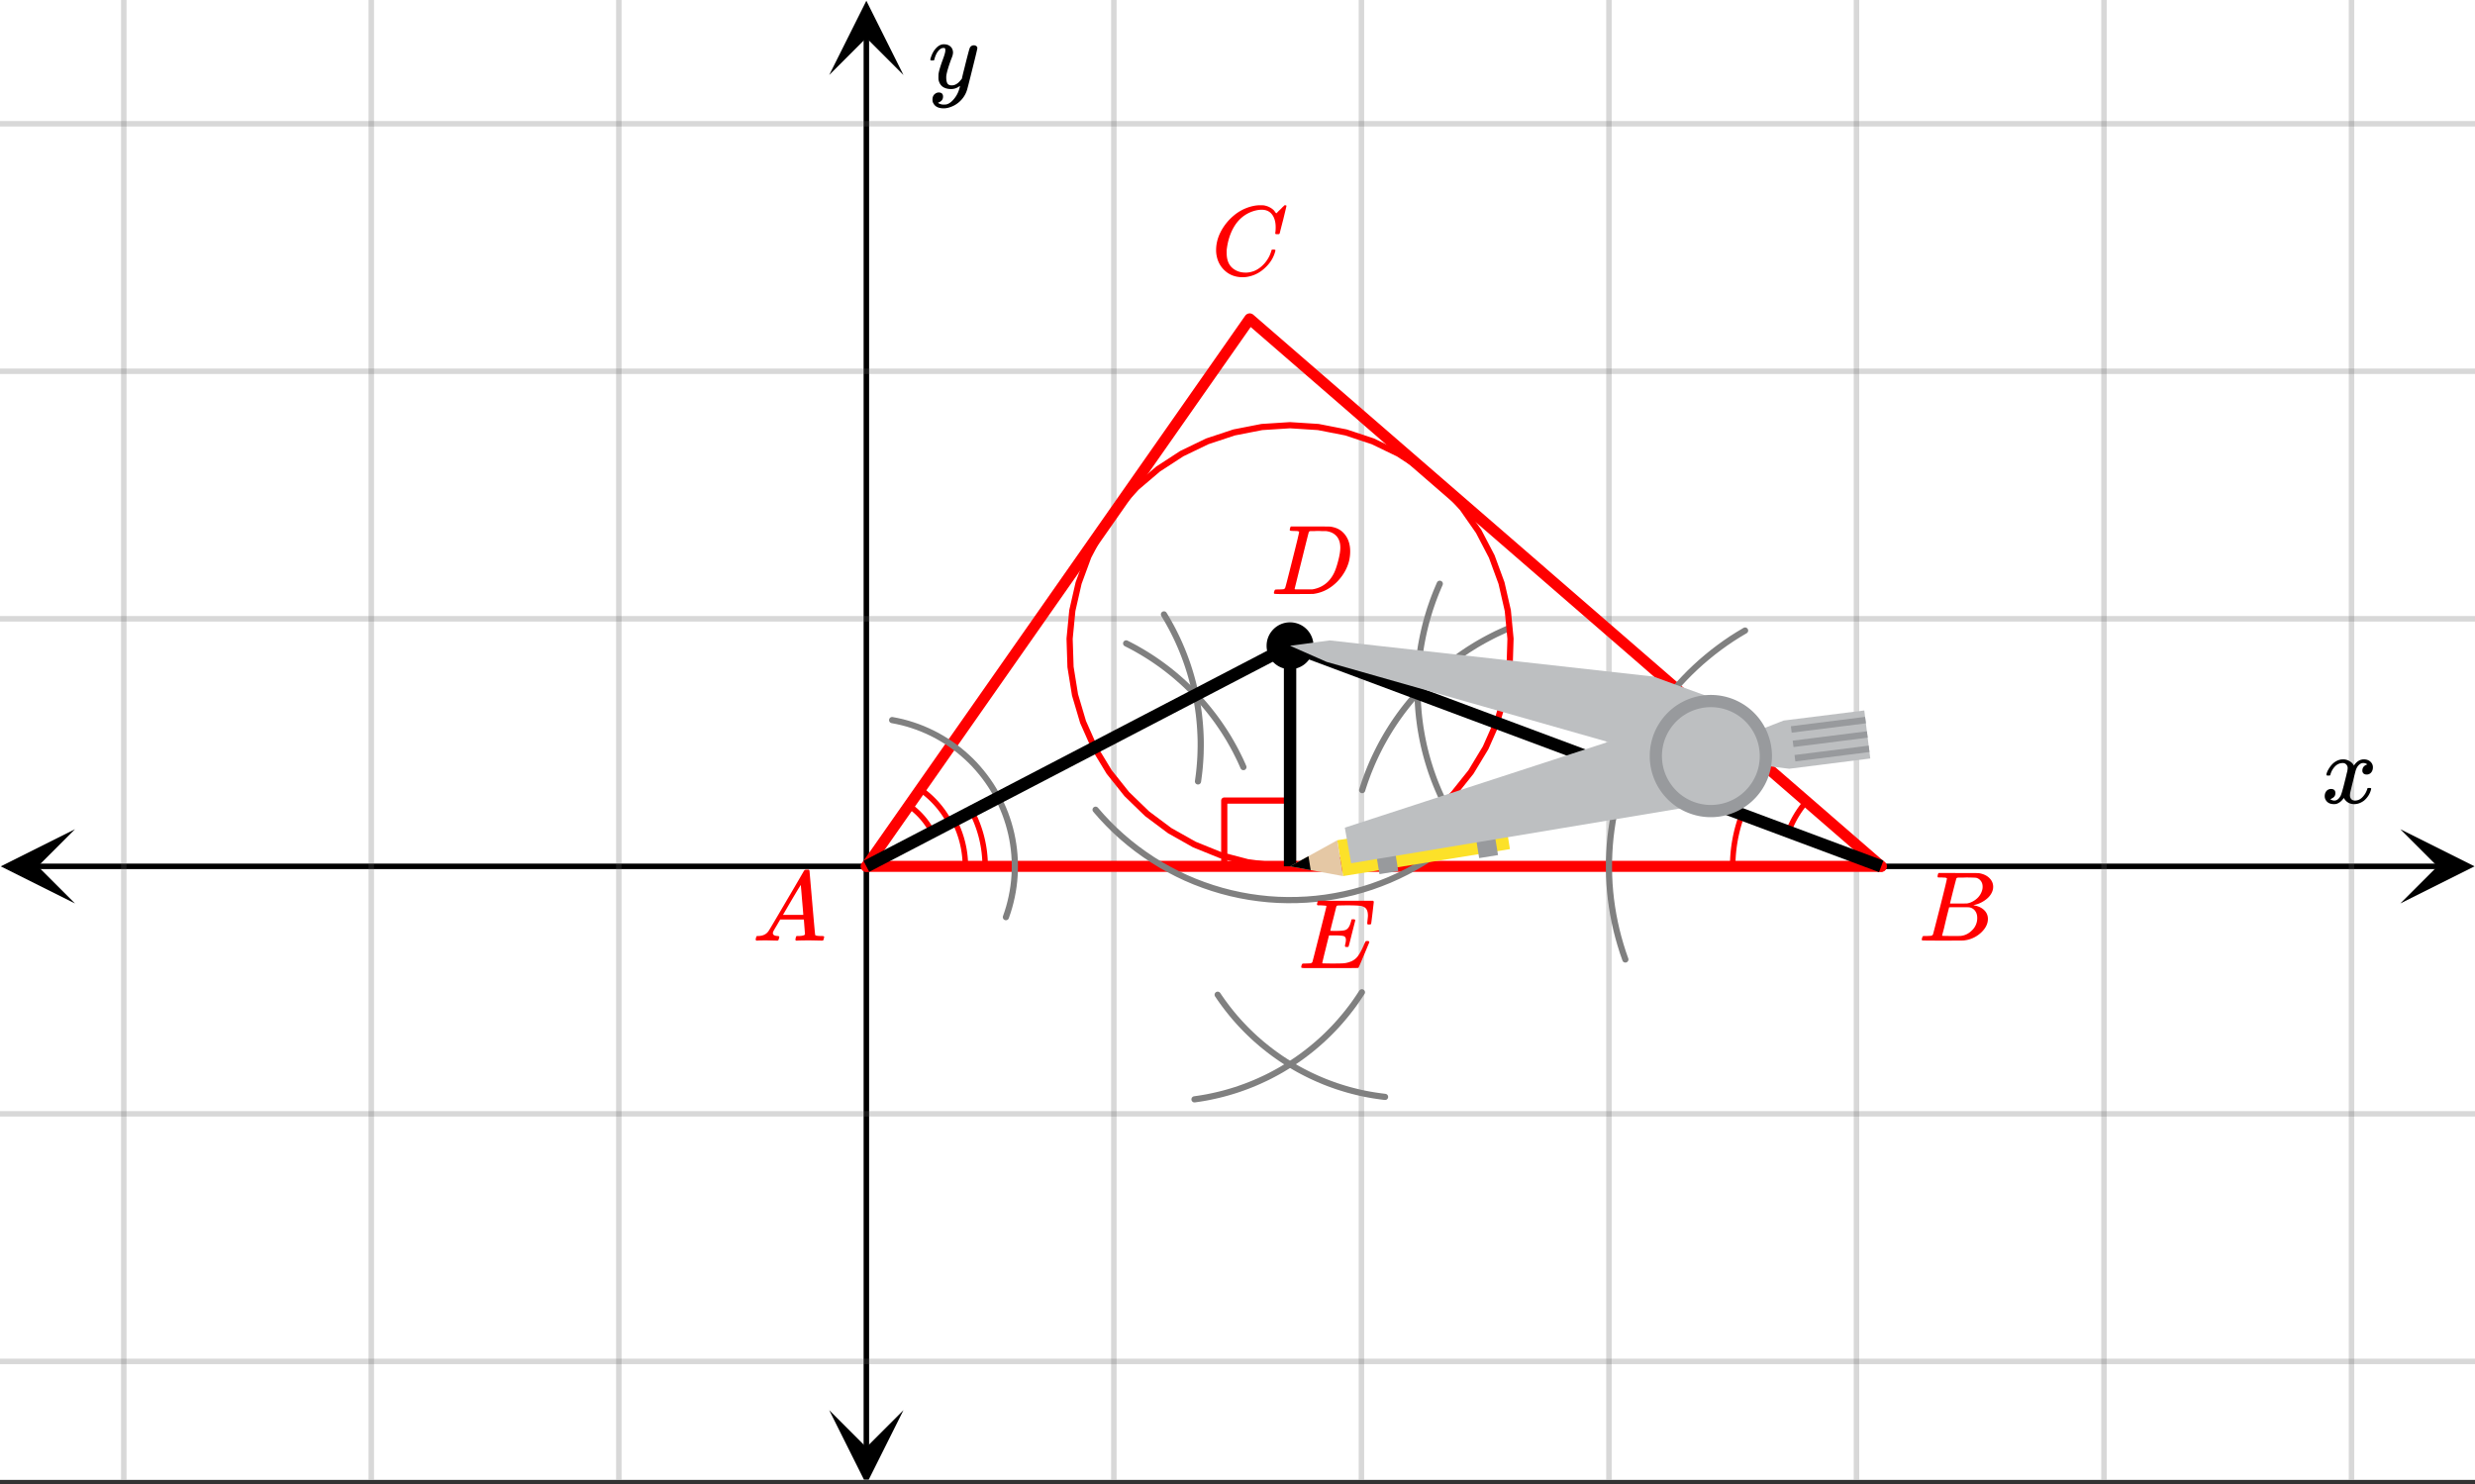 <svg xmlns="http://www.w3.org/2000/svg" xmlns:xlink="http://www.w3.org/1999/xlink" width="449.28" height="269.44" viewBox="0 0 336.96 202.08"><rect x="0" y="0" width="336.96" height="202.08" fill="#333333" stroke="none"/><defs><symbol overflow="visible" id="h"><path d="M.781-3.75C.727-3.8.703-3.848.703-3.89c.031-.25.172-.563.422-.938.414-.633.941-1.004 1.578-1.11.133-.007.235-.015.297-.015.313 0 .598.086.86.25.269.156.46.355.578.594.113-.157.187-.25.218-.282.332-.375.711-.562 1.14-.562.364 0 .661.105.891.312.227.211.344.465.344.766 0 .281-.078.516-.234.703a.776.776 0 0 1-.625.281.64.64 0 0 1-.422-.14.521.521 0 0 1-.156-.39c0-.415.222-.696.672-.845a.58.58 0 0 0-.141-.093.705.705 0 0 0-.39-.094.91.91 0 0 0-.266.031c-.336.149-.586.445-.75.89-.032.075-.164.579-.39 1.516-.231.93-.356 1.45-.376 1.563a1.827 1.827 0 0 0-.047.406c0 .211.063.383.188.516.125.125.289.187.5.187.383 0 .726-.16 1.031-.484.3-.32.508-.676.625-1.063.02-.082.04-.129.063-.14.03-.02.109-.031.234-.031.164 0 .25.039.25.109 0 .012-.012.058-.031.14-.149.563-.461 1.055-.938 1.47-.43.323-.875.484-1.344.484-.625 0-1.101-.282-1.421-.844-.262.406-.594.68-1 .812-.086.02-.2.032-.344.032-.524 0-.89-.188-1.11-.563a.953.953 0 0 1-.14-.531c0-.27.078-.5.234-.688a.798.798 0 0 1 .625-.28c.395 0 .594.187.594.562 0 .336-.164.574-.484.718a.359.359 0 0 1-.063.047l-.078.031c-.012.012-.024.016-.031.016h-.032c0 .031.063.074.188.125a.817.817 0 0 0 .36.078c.32 0 .597-.203.827-.61.102-.163.282-.75.532-1.75.05-.206.109-.437.171-.687.063-.257.11-.457.141-.593.031-.133.05-.211.063-.235a2.86 2.86 0 0 0 .078-.531.678.678 0 0 0-.188-.5.613.613 0 0 0-.484-.203c-.406 0-.762.156-1.063.469a2.562 2.562 0 0 0-.609 1.078c-.012.074-.031.12-.063.14a.752.752 0 0 1-.218.016zm0 0"/></symbol><symbol overflow="visible" id="i"><path d="M6.234-5.813c.125 0 .227.04.313.11.094.062.14.152.14.266 0 .117-.226 1.058-.671 2.828C5.578-.836 5.328.133 5.266.312a3.459 3.459 0 0 1-.688 1.22 3.641 3.641 0 0 1-1.11.874c-.491.239-.945.36-1.359.36-.687 0-1.152-.22-1.39-.657-.094-.125-.14-.304-.14-.53 0-.306.085-.544.265-.72.187-.168.379-.25.578-.25.394 0 .594.188.594.563 0 .332-.157.578-.47.734a.298.298 0 0 1-.062.032.295.295 0 0 0-.078.03c-.011.009-.023.016-.031.016L1.328 2c.031.05.129.11.297.172.133.05.273.078.422.078h.11c.155 0 .273-.012.359-.031.332-.094.648-.324.953-.688A3.69 3.69 0 0 0 4.188.25c.093-.3.14-.477.14-.531 0-.008-.012-.004-.031.015a.358.358 0 0 1-.078.047c-.336.239-.703.36-1.11.36-.46 0-.84-.106-1.14-.313-.293-.219-.48-.531-.563-.937a2.932 2.932 0 0 1-.015-.407c0-.218.007-.382.03-.5.063-.394.266-1.054.61-1.984.196-.531.297-.898.297-1.11a.838.838 0 0 0-.031-.265c-.024-.05-.074-.078-.156-.078h-.063c-.21 0-.406.094-.594.281-.293.293-.511.727-.656 1.297 0 .012-.008.027-.015.047a.188.188 0 0 1-.032.047l-.015.015c-.012.012-.028.016-.047.016h-.36C.305-3.8.281-3.836.281-3.86a.97.97 0 0 1 .047-.203c.188-.625.469-1.113.844-1.468.3-.282.617-.422.953-.422.383 0 .688.105.906.312.227.2.344.485.344.86-.023.168-.04.261-.047.281 0 .055-.07.246-.203.578-.367 1-.586 1.735-.656 2.203a1.857 1.857 0 0 0-.016.297c0 .344.05.61.156.797.114.18.313.266.594.266.207 0 .406-.051.594-.157a1.84 1.84 0 0 0 .422-.328c.093-.101.21-.242.36-.422a32.833 32.833 0 0 1 .25-1.063c.093-.35.175-.687.25-1 .343-1.35.534-2.062.577-2.124a.592.592 0 0 1 .578-.36zm0 0"/></symbol><symbol overflow="visible" id="j"><path d="M.563 0C.5-.063.469-.11.469-.14c0-.04.015-.118.047-.235.03-.113.054-.18.078-.203L.64-.625h.203c.625-.02 1.082-.242 1.375-.672.05-.05.863-1.422 2.437-4.11A452.554 452.554 0 0 0 7.046-9.5c.052-.07.095-.113.126-.125.039-.02.144-.031.312-.031h.235c.05.086.078.133.078.14l.375 4.344c.25 2.906.383 4.375.406 4.406.04.094.332.141.875.141.094 0 .16.008.203.016.04 0 .07.011.094.03a.111.111 0 0 1 .047.095.983.983 0 0 1-.047.187 1.032 1.032 0 0 1-.078.25C9.648-.016 9.594 0 9.5 0c-.168 0-.438-.004-.813-.016-.374-.007-.671-.015-.89-.015-.844 0-1.399.011-1.656.031h-.172a.365.365 0 0 1-.094-.11c0-.019.016-.1.047-.25.031-.124.055-.195.078-.218l.047-.047h.281c.477-.008.766-.082.86-.219L7.03-2.875H3.813l-.454.781c-.324.543-.492.836-.5.875a.524.524 0 0 0-.046.203c0 .23.203.36.609.391.176 0 .265.047.265.14a.583.583 0 0 1-.046.188.754.754 0 0 1-.094.25C3.523-.016 3.473 0 3.39 0c-.157 0-.403-.004-.735-.016-.336-.007-.586-.015-.75-.015C1.258-.031.848-.02.672 0zm6.39-3.5c0-.102-.058-.805-.172-2.11-.105-1.3-.164-1.956-.172-1.968L6.25-7c-.148.242-.434.719-.86 1.438L4.189-3.5H6.952zm0 0"/></symbol><symbol overflow="visible" id="k"><path d="M3.89-8.469c0-.008-.007-.02-.015-.031a.084.084 0 0 0-.047-.016.311.311 0 0 1-.062-.03.156.156 0 0 0-.079-.017c-.03-.007-.062-.015-.093-.015h-.219a.516.516 0 0 0-.125-.016h-.531c-.043-.008-.074-.039-.094-.094-.012-.019-.008-.097.016-.234.039-.164.082-.258.125-.281h1.75c2.332 0 3.562.008 3.687.015.613.094 1.098.313 1.453.657.352.344.531.746.531 1.203 0 .312-.085.617-.25.906-.199.367-.515.695-.953.984-.437.293-.89.485-1.359.579l-.14.046c.593.086 1.07.293 1.437.625.363.336.547.747.547 1.235 0 .648-.297 1.258-.89 1.828a4.026 4.026 0 0 1-2.47 1.11C6.047-.005 5.098 0 3.266 0 1.46 0 .55-.008.53-.031.488-.051.47-.086.47-.141c0-.062.008-.125.031-.187.04-.164.086-.258.14-.281a.954.954 0 0 1 .204-.016h.078c.238 0 .504-.008.797-.031.133-.031.222-.086.265-.172.02-.031.344-1.274.97-3.735.624-2.468.937-3.769.937-3.906zm4.86 1.14c0-.312-.078-.57-.234-.78a1.131 1.131 0 0 0-.625-.438c-.063-.02-.48-.035-1.25-.047-.18 0-.368.008-.563.016h-.64c-.125.012-.211.043-.25.094-.024.043-.172.609-.454 1.703-.273 1.093-.414 1.672-.421 1.734h1.093c.727 0 1.145-.004 1.25-.016.375-.07.723-.222 1.047-.453.332-.226.586-.504.766-.828.187-.332.281-.66.281-.984zm-.734 4.235c0-.394-.106-.722-.313-.984a1.208 1.208 0 0 0-.797-.453c-.054-.008-.43-.016-1.125-.016-1.062 0-1.593.008-1.593.016 0 .023-.086.351-.25.984a121.9 121.9 0 0 0-.454 1.906l-.25.938c0 .043.051.062.157.062.113 0 .476.008 1.093.016.801 0 1.235-.004 1.297-.016.582-.062 1.098-.32 1.547-.78a2.279 2.279 0 0 0 .688-1.673zm0 0"/></symbol><symbol overflow="visible" id="l"><path d="M8.781-6.484c0-.75-.168-1.336-.5-1.766-.324-.426-.793-.64-1.406-.64-.48 0-.996.117-1.547.343-.969.418-1.73 1.117-2.281 2.094-.492.867-.805 1.887-.938 3.062V-3c0 1.031.336 1.773 1.016 2.219.438.304.969.453 1.594.453.343 0 .718-.07 1.125-.219.531-.219 1.008-.57 1.437-1.062.426-.5.723-1.04.89-1.625.032-.114.056-.18.079-.204.031-.019.102-.03.219-.03.187 0 .281.038.281.109 0 .023-.012.07-.031.14-.211.805-.64 1.524-1.297 2.156C6.773-.425 6.05-.016 5.25.173a3.756 3.756 0 0 1-.953.125C3.367.297 2.594.03 1.969-.5A3.566 3.566 0 0 1 .766-2.516a3.733 3.733 0 0 1-.094-.875c0-1.082.336-2.132 1.015-3.156a7.267 7.267 0 0 1 1.5-1.64 6.098 6.098 0 0 1 1.97-1.063c.53-.164 1.015-.25 1.452-.25.32 0 .508.008.563.016.539.093.992.32 1.36.671l.109.141c.05.074.097.137.14.188.04.054.067.078.078.078.032 0 .149-.114.36-.344.062-.05.129-.113.203-.188l.219-.218a.722.722 0 0 1 .14-.14l.203-.204h.079c.124 0 .187.031.187.094 0 .031-.148.648-.438 1.844a166.04 166.04 0 0 0-.484 1.89.239.239 0 0 1-.078.094.858.858 0 0 1-.234.016h-.204a.936.936 0 0 1-.093-.094c0-.008.008-.086.031-.235.02-.175.031-.375.031-.593zm0 0"/></symbol><symbol overflow="visible" id="m"><path d="M3.875-8.469c0-.008-.008-.02-.016-.031a.084.084 0 0 0-.046-.016c-.012-.007-.028-.02-.047-.03a.291.291 0 0 0-.094-.017c-.031-.007-.063-.015-.094-.015H3.36a.516.516 0 0 0-.125-.016h-.14c-.305 0-.465-.031-.485-.094-.011-.019-.007-.093.016-.218.05-.176.094-.274.125-.297h2.688c1.5 0 2.335.008 2.515.015.176 0 .36.028.547.079.707.156 1.27.527 1.688 1.109.425.586.64 1.313.64 2.188 0 .449-.055.89-.156 1.328-.262 1.011-.79 1.933-1.578 2.765-.906.93-1.946 1.485-3.11 1.672l-.187.031L3.187 0h-1.5C.883 0 .478-.02.47-.063v-.015C.445-.118.438-.141.438-.141c0-.02.015-.086.046-.203.04-.133.079-.21.11-.234.031-.031.133-.047.312-.047.239 0 .508-.008.813-.031.125-.031.207-.086.25-.172.031-.031.351-1.274.968-3.735.626-2.468.938-3.769.938-3.906zm5.61 2.14c0-.663-.18-1.19-.532-1.577-.355-.383-.844-.61-1.469-.672h-.593c-.157-.008-.305-.016-.438-.016-.137 0-.281.008-.437.016h-.563c-.125.012-.21.055-.25.125-.023.031-.351 1.328-.984 3.89-.637 2.555-.953 3.84-.953 3.86 0 .043.05.062.156.062h2.25c.851-.132 1.57-.492 2.156-1.078.32-.332.586-.71.797-1.14.207-.426.398-.993.578-1.704.188-.718.281-1.304.281-1.765zm0 0"/></symbol><symbol overflow="visible" id="n"><path d="M9.406-6.063c0-.093.016-.273.047-.546.031-.27.047-.442.047-.516 0-.395-.07-.691-.203-.89-.125-.208-.356-.352-.688-.438-.304-.063-.992-.094-2.062-.094-.774.012-1.172.024-1.203.031a.246.246 0 0 0-.14.125c-.013.032-.153.59-.423 1.672a61.232 61.232 0 0 0-.406 1.64c.195.013.41.016.64.016h.126c.582 0 1-.035 1.25-.109.257-.082.46-.285.609-.61.05-.1.117-.296.203-.577a.433.433 0 0 0 .016-.11c.008-.039.015-.066.015-.078 0-.008.004-.023.016-.047a.047.047 0 0 1 .047-.031.213.213 0 0 1 .078-.016h.234c.032 0 .055.008.079.016.019.012.03.023.03.031.009 0 .02.012.032.032a.09.09 0 0 0 .031.046l-.453 1.782c-.293 1.199-.453 1.808-.484 1.828-.024.023-.094.031-.219.031-.117 0-.184-.008-.203-.031-.055-.031-.059-.14-.016-.328.063-.239.094-.442.094-.61 0-.258-.09-.426-.266-.5-.168-.07-.609-.11-1.328-.11h-.703c-.055.188-.219.856-.5 2a93.385 93.385 0 0 0-.422 1.75c0 .044.051.063.156.063.102 0 .458.008 1.063.016.844 0 1.398-.008 1.672-.031.281-.02.55-.078.812-.172a2.23 2.23 0 0 0 1.094-.735c.29-.363.61-.957.953-1.78.094-.196.149-.302.172-.313.031-.02.098-.031.203-.031.102 0 .164.007.188.015.062.043.094.094.094.156C8.738-1.234 8.242-.07 8.203-.03 8.172-.008 6.883 0 4.343 0H.939C.613-.008.445-.031.438-.063v-.015C.425-.118.421-.141.421-.141c0-.02.008-.086.031-.203.04-.133.078-.21.11-.234.039-.031.144-.047.312-.047.238 0 .508-.008.813-.031.125-.031.207-.086.25-.172.019-.04.343-1.3.968-3.781.625-2.477.938-3.739.938-3.782 0-.062-.016-.093-.047-.093-.074-.02-.313-.04-.719-.063h-.422a.365.365 0 0 1-.094-.11c0-.03.016-.109.047-.234.032-.156.07-.25.125-.28h7.47c.062.062.093.116.093.155 0 .043-.059.547-.172 1.516-.117.969-.18 1.46-.188 1.469-.023.062-.109.093-.265.093H9.5c-.063-.05-.094-.093-.094-.125zm0 0"/></symbol><clipPath id="a"><path d="M0 0h336.96v201.45H0zm0 0"/></clipPath><clipPath id="b"><path d="M.102 112.895H10.21v10.109H.1zm0 0"/></clipPath><clipPath id="c"><path d="M326.79 112.895h10.108v10.109H326.79zm0 0"/></clipPath><clipPath id="d"><path d="M16 0h305v201.45H16zm0 0"/></clipPath><clipPath id="e"><path d="M112.895 191.988h10.109v9.461h-10.11zm0 0"/></clipPath><clipPath id="f"><path d="M112.895.102h10.109V10.21h-10.11zm0 0"/></clipPath><clipPath id="g"><path d="M0 16h336.96v170H0zm0 0"/></clipPath></defs><g clip-path="url(#a)" fill="#fff"><path d="M0 0h337v202.2H0zm0 0"/><path d="M0 0h337v202.2H0zm0 0"/></g><path d="M5.055 117.95h326.89" fill="none" stroke="#000" stroke-width=".749"/><g clip-path="url(#b)"><path d="M10.21 112.895L.103 117.949l10.109 5.055-5.055-5.055zm0 0"/></g><g clip-path="url(#c)"><path d="M326.79 112.895l10.108 5.054-10.109 5.055 5.055-5.055zm0 0"/></g><g clip-path="url(#d)"><path d="M151.648 0v202.2M185.352 0v202.2M219.05 0v202.2M252.75 0v202.2M286.45 0v202.2M320.147 0v202.2M84.25 0v202.2M50.55 0v202.2M16.853 0v202.2" fill="none" stroke-linecap="round" stroke-linejoin="round" stroke="#666" stroke-opacity=".251" stroke-width=".749"/></g><path d="M117.95 197.145V5.055" fill="none" stroke="#000" stroke-width=".749"/><g clip-path="url(#e)"><path d="M112.895 191.988l5.054 10.11 5.055-10.11-5.055 5.055zm0 0"/></g><g clip-path="url(#f)"><path d="M112.895 10.21L117.949.103l5.055 10.109-5.055-5.055zm0 0"/></g><g clip-path="url(#g)"><path d="M0 84.25h337M0 50.55h337M0 16.853h337M0 151.648h337M0 185.352h337" fill="none" stroke-linecap="round" stroke-linejoin="round" stroke="#666" stroke-opacity=".251" stroke-width=".749"/></g><path d="M245.934 109.121a13.441 13.441 0 0 0-2.442 4.117M237.176 110.883a20.208 20.208 0 0 0-1.278 7.066M126.918 113.281a10.11 10.11 0 0 0-3.168-3.613M129.309 112.035a12.811 12.811 0 0 0-4.012-4.574M131.43 117.95c0-2.169-.524-4.302-1.524-6.223M134.125 117.95c0-2.602-.625-5.16-1.828-7.47" fill="none" stroke-linecap="round" stroke-linejoin="round" stroke="red" stroke-width=".749"/><path d="M166.676 117.95v-8.958M166.676 108.992h8.96" fill="none" stroke-width=".843" stroke-linecap="round" stroke-linejoin="round" stroke="red"/><path d="M256.121 117.95l-85.98-74.536M170.14 43.414l-52.19 74.535" fill="red" stroke-width="1.498" stroke-linecap="round" stroke="red"/><path d="M117.95 117.95H256.12" fill="none" stroke-width="1.498" stroke-linecap="round" stroke="red"/><path d="M237.586 85.848l-.906.539-.895.566-.875.594-.855.617-.84.64-.82.665-.805.687-.781.711-.762.73-.738.755-.72.773-.694.797-.676.812-.649.832-.625.852-.601.867-.578.887-.551.902-.524.914-.5.934-.468.945-.446.957-.418.969-.39.984-.36.993-.332 1-.304 1.011-.278 1.02-.246 1.027-.215 1.035-.187 1.04-.156 1.046-.13 1.047-.097 1.05-.066 1.056-.04 1.054-.007 1.059.023 1.055.051 1.054.082 1.055.113 1.05.145 1.048.172 1.039.203 1.039.23 1.031.262 1.023.29 1.016.316 1.008.347.996M205.406 85.543l-.574.25-.57.258-.567.265-.562.282-.555.289-.55.297-.547.308-.54.317-.53.328-.532.336-.52.347-.515.356-.512.363-.5.375-.496.379-.488.395-.485.398-.472.406-.47.418-.46.426-.453.434-.442.441-.437.45-.43.452-.422.465-.41.473-.402.48-.395.485-.386.492-.38.5-.366.508-.36.511-.351.52-.34.523-.332.532-.324.539-.31.543-.304.546-.293.555-.281.559-.273.562-.266.57-.25.57-.242.579-.235.582-.218.586-.215.59-.2.594-.19.593" fill="none" stroke-width=".843" stroke-linecap="round" stroke-linejoin="round" stroke="gray"/><path d="M196.02 79.477l-.247.574-.242.578-.226.578-.219.586-.207.59-.2.59-.183.597-.176.598-.168.602-.152.605-.144.61-.133.609-.121.613-.114.613-.097.618-.09.617-.078.617-.07.621-.055.621-.043.625-.035.621-.024.625-.012.625v.625l.012.621.02.625.035.625.043.621.054.621.067.622.078.62.086.618.102.617.109.613.121.614.129.609.144.61.153.605.164.601.176.598.187.598.195.593.207.586.215.586.23.582.239.578.246.57.258.571.27.563M136.95 124.867l.234-.683.21-.688.184-.695.16-.703.137-.707.11-.711.085-.715.059-.719.031-.719.008-.722-.016-.719-.043-.719-.07-.719-.094-.71-.12-.711-.145-.707-.172-.7-.195-.691-.22-.688-.241-.675-.27-.668-.293-.66-.312-.649-.34-.637-.36-.62-.382-.614-.403-.594-.426-.582-.445-.566-.465-.551-.48-.535-.504-.516-.524-.496-.535-.476-.554-.461-.575-.438-.586-.418-.597-.398-.617-.375-.625-.356-.641-.328-.652-.308-.66-.286-.672-.261-.68-.235-.688-.215-.695-.187-.703-.16-.707-.137M163.102 106.387l.066-.48.062-.477.055-.48.047-.481.04-.485.034-.48.028-.484.02-.48.01-.485.009-.485v-.484l-.008-.48-.016-.485-.023-.484-.028-.48-.035-.481-.043-.485-.047-.48-.054-.48-.063-.477-.07-.48-.078-.477-.082-.477-.09-.476-.098-.473-.101-.473-.11-.468-.117-.469-.125-.469-.129-.465-.136-.464-.145-.461-.148-.461-.157-.457-.164-.454-.168-.453-.175-.449-.184-.45-.188-.444-.195-.442-.2-.441-.206-.434-.215-.433-.219-.434-.226-.426-.235-.426-.234-.418-.246-.417-.25-.415" fill="none" stroke-width=".843" stroke-linecap="round" stroke-linejoin="round" stroke="gray"/><path d="M169.285 104.438l-.195-.442-.2-.441-.21-.438-.215-.43-.219-.433-.226-.426-.235-.422-.238-.422-.242-.418-.25-.41-.258-.41-.262-.406-.27-.402-.273-.399-.277-.394-.285-.391-.293-.387-.297-.383-.3-.379-.306-.37-.312-.372-.317-.363-.324-.36-.328-.355-.332-.351-.336-.348-.344-.34-.347-.336-.352-.332-.355-.324-.364-.32-.363-.317-.37-.312-.376-.305-.379-.3-.383-.294-.386-.289-.395-.285-.394-.277-.399-.274-.402-.265-.41-.262-.41-.254-.415-.25-.418-.242-.418-.238-.425-.23-.43-.224-.43-.218M149.16 110.242l.852.973.89.941.922.91.957.872.989.835 1.02.801 1.05.758 1.074.723 1.102.68 1.129.636 1.148.594 1.172.555 1.191.507 1.211.461 1.227.418 1.238.371 1.254.325 1.266.277 1.273.23 1.285.18 1.285.137 1.293.086 1.297.035 1.293-.012 1.293-.058 1.293-.106 1.285-.156 1.278-.207 1.27-.25 1.26-.297 1.247-.348 1.234-.39 1.22-.442 1.202-.48 1.184-.531 1.16-.57 1.14-.614 1.118-.66 1.09-.696 1.062-.738 1.035-.781 1.008-.813.973-.855.941-.887.906-.926.875-.957.836-.988.797-1.02.762-1.046M162.625 149.672l.566-.082.563-.09.559-.098.558-.113.559-.121.554-.129.555-.14.547-.149.547-.16.547-.168.539-.18.539-.191.535-.196.531-.21.524-.215.523-.227.52-.238.515-.242.512-.254.504-.266.5-.27.496-.28.492-.294.485-.296.48-.31.473-.312.468-.324.465-.332.457-.344.45-.347.445-.356.437-.363.434-.375.426-.379.418-.387.41-.394.402-.402.399-.41.39-.415.383-.425.371-.43.367-.434.36-.445.351-.45.344-.452.336-.461.324-.47.32-.472.31-.476" fill="none" stroke-width=".843" stroke-linecap="round" stroke-linejoin="round" stroke="gray"/><path d="M165.781 135.43l.317.465.324.46.332.454.34.449.347.441.356.438.363.43.371.421.38.418.386.407.39.402.403.398.406.387.414.383.422.37.426.368.433.356.442.351.445.344.453.336.457.324.465.32.469.309.473.3.48.294.484.285.493.277.496.266.5.258.504.25.507.238.512.23.52.223.52.215.523.203.527.191.531.188.535.172.54.168.539.156.542.145.547.136.547.13.551.116.55.106.555.097.56.086.554.079.558.07" fill="none" stroke-width=".843" stroke-linecap="round" stroke-linejoin="round" stroke="gray"/><path d="M175.637 57.89l-3.84.247-3.777.738-3.653 1.21-3.469 1.673-3.222 2.097-2.93 2.493-2.59 2.851-2.199 3.156-1.781 3.41-1.328 3.61-.856 3.754-.37 3.828.124 3.848.613 3.797 1.094 3.691 1.559 3.516 1.996 3.293 2.398 3.007 2.762 2.676 3.086 2.305 3.351 1.887 3.567 1.445 3.723.973 3.816.492h3.848l3.816-.492 3.723-.973 3.566-1.445 3.352-1.887 3.086-2.305 2.761-2.676 2.403-3.007 1.992-3.293 1.558-3.516 1.094-3.691.617-3.797.121-3.848-.367-3.828-.86-3.754-1.327-3.61-1.778-3.41-2.203-3.156-2.586-2.851-2.93-2.493-3.226-2.097-3.469-1.672-3.648-1.211-3.777-.738-3.84-.246" fill="none" stroke-width=".843" stroke-linecap="round" stroke-linejoin="round" stroke="red"/><path d="M181.031 87.188l44.086 4.925M225.117 92.113l9.43 3.442M234.547 95.555l-1.621 7.379M232.926 102.934l-5.074 5.355M227.852 108.29l-6.375-6.548M221.477 101.742L180.62 90.117M180.621 90.117l-4.984-2.195M175.637 87.922l5.394-.734M238.465 99.805l4.375-1.707M242.84 98.098l10.972-1.371M253.813 96.727l.816 6.539M254.629 103.266l-11.04 1.398M243.59 104.664l-3.844-.477M239.746 104.188l-6.82-1.254M232.926 102.934l5.539-3.13M253.922 97.598l.113.879M254.035 98.477L243.93 99.75M243.93 99.75l-.11-.875M243.82 98.875l10.102-1.277M254.172 99.563l.105.867M254.277 100.43l-10.097 1.277M244.18 101.707l-.114-.871M244.066 100.836l10.106-1.273M254.414 101.516l.11.87M254.523 102.387l-10.093 1.277M244.43 103.664l-.114-.871M244.316 102.793l10.098-1.277M182.855 119.277l-.796-4.879M182.059 114.398l22.726-3.671M204.785 110.727l.785 4.875M205.57 115.602l-22.715 3.675M175.637 117.95l6.422-3.552M182.059 114.398l.796 4.88M182.855 119.277l-7.218-1.328M175.637 117.95l2.504-1.384M178.14 116.566l.31 1.899M178.45 118.465l-2.813-.516M201.383 116.828l-.5-3.105M200.883 113.723l2.539-.54M203.422 113.184l.527 3.23M203.95 116.414l-2.567.414M187.805 119.012l-.504-3.106M187.3 115.906l2.544-.539M189.844 115.367l.523 3.235M190.367 118.602l-2.562.41M234.41 109.125l-50.457 8.406M183.953 117.531l-.863-4.847M183.09 112.684l45.656-14.868M228.746 97.816l4.18 5.118M232.926 102.934l1.484 6.191" fill="#d55e00"/><path d="M256.121 117.95l-80.484-30.028M117.95 117.95l57.687-30.028M175.637 87.922v30.027" fill="none" stroke-width="1.685" stroke="#000"/><path d="M178.406 87.922c0 .367-.07.719-.21 1.058-.141.34-.34.641-.602.899-.258.262-.559.46-.899.601a2.757 2.757 0 0 1-3.02-.602 2.752 2.752 0 0 1-.812-1.956 2.757 2.757 0 0 1 .813-1.961 2.757 2.757 0 0 1 3.02-.602c.34.141.64.344.898.602a2.757 2.757 0 0 1 .813 1.96zm0 0" stroke-width=".843" stroke="#000"/><path d="M175.637 87.922l5.394-.734 44.086 4.925 9.43 3.442-1.621 7.379-5.074 5.355-6.375-6.547-40.856-11.625zm0 0" fill="#bdbfc1"/><path d="M232.926 102.934l5.539-3.13 4.375-1.706 10.972-1.371.817 6.539-11.04 1.398-3.843-.477zm0 0" fill="#bdbfc1"/><path d="M243.82 98.875l10.102-1.277.113.879-10.105 1.273zm0 0M244.066 100.836l10.106-1.273.105.867-10.097 1.277zm0 0M244.316 102.793l10.098-1.277.11.87-10.094 1.278zm0 0" fill="#989a9d"/><path d="M205.57 115.602l-22.715 3.675-.796-4.879 22.726-3.671zm0 0" fill="#fce129"/><path d="M182.855 119.277l-7.218-1.328 6.422-3.55zm0 0" fill="#e5c8a5"/><path d="M178.45 118.465l-2.813-.516 2.504-1.383zm0 0"/><path d="M203.95 116.414l-2.567.414-.5-3.105 2.539-.54zm0 0M190.367 118.602l-2.562.41-.504-3.106 2.543-.539zm0 0" fill="#989a9d"/><path d="M232.926 102.934l1.484 6.191-50.457 8.406-.863-4.847 45.656-14.868zm0 0" fill="#bdbfc1"/><path d="M241.246 102.934a8.396 8.396 0 0 1-.633 3.187 8.332 8.332 0 0 1-9.312 4.977 8.644 8.644 0 0 1-1.559-.473 8.209 8.209 0 0 1-2.7-1.805 8.199 8.199 0 0 1-1.034-1.261 8.072 8.072 0 0 1-.77-1.438 8.18 8.18 0 0 1-.472-1.562 8.1 8.1 0 0 1-.16-1.625c0-.543.05-1.086.16-1.621a8.18 8.18 0 0 1 .472-1.563c.207-.504.465-.984.77-1.438.3-.453.648-.874 1.035-1.261a8.209 8.209 0 0 1 2.7-1.805 8.34 8.34 0 0 1 3.183-.633 8.356 8.356 0 0 1 3.183.633c.504.211.985.469 1.438.77a8.24 8.24 0 0 1 1.262 1.035 8.332 8.332 0 0 1 1.805 2.7 8.386 8.386 0 0 1 .633 3.184zm0 0" fill="#989a9d"/><path d="M239.582 102.934c0 .437-.043.87-.125 1.3-.086.43-.215.844-.379 1.25a6.772 6.772 0 0 1-1.445 2.16 6.609 6.609 0 0 1-3.41 1.82 6.548 6.548 0 0 1-2.598 0 6.645 6.645 0 0 1-1.246-.378 6.609 6.609 0 0 1-2.988-2.453 6.506 6.506 0 0 1-.618-1.149 6.683 6.683 0 0 1-.378-3.847 6.506 6.506 0 0 1 .996-2.398c.242-.368.515-.704.828-1.012a6.609 6.609 0 0 1 3.406-1.82 6.617 6.617 0 0 1 3.848.378 6.609 6.609 0 0 1 2.988 2.453c.242.364.45.746.617 1.149.164.406.293.82.379 1.25.082.43.125.863.125 1.297zm0 0" fill="#bdbfc1"/><use xlink:href="#h" x="316.031" y="109.338"/><use xlink:href="#i" x="126.375" y="11.982"/><use xlink:href="#j" x="102.411" y="128.06" fill="red"/><use xlink:href="#k" x="261.175" y="128.06" fill="red"/><use xlink:href="#l" x="164.896" y="37.444" fill="red"/><use xlink:href="#m" x="172.993" y="80.88" fill="red"/><use xlink:href="#n" x="176.738" y="131.804" fill="red"/></svg>